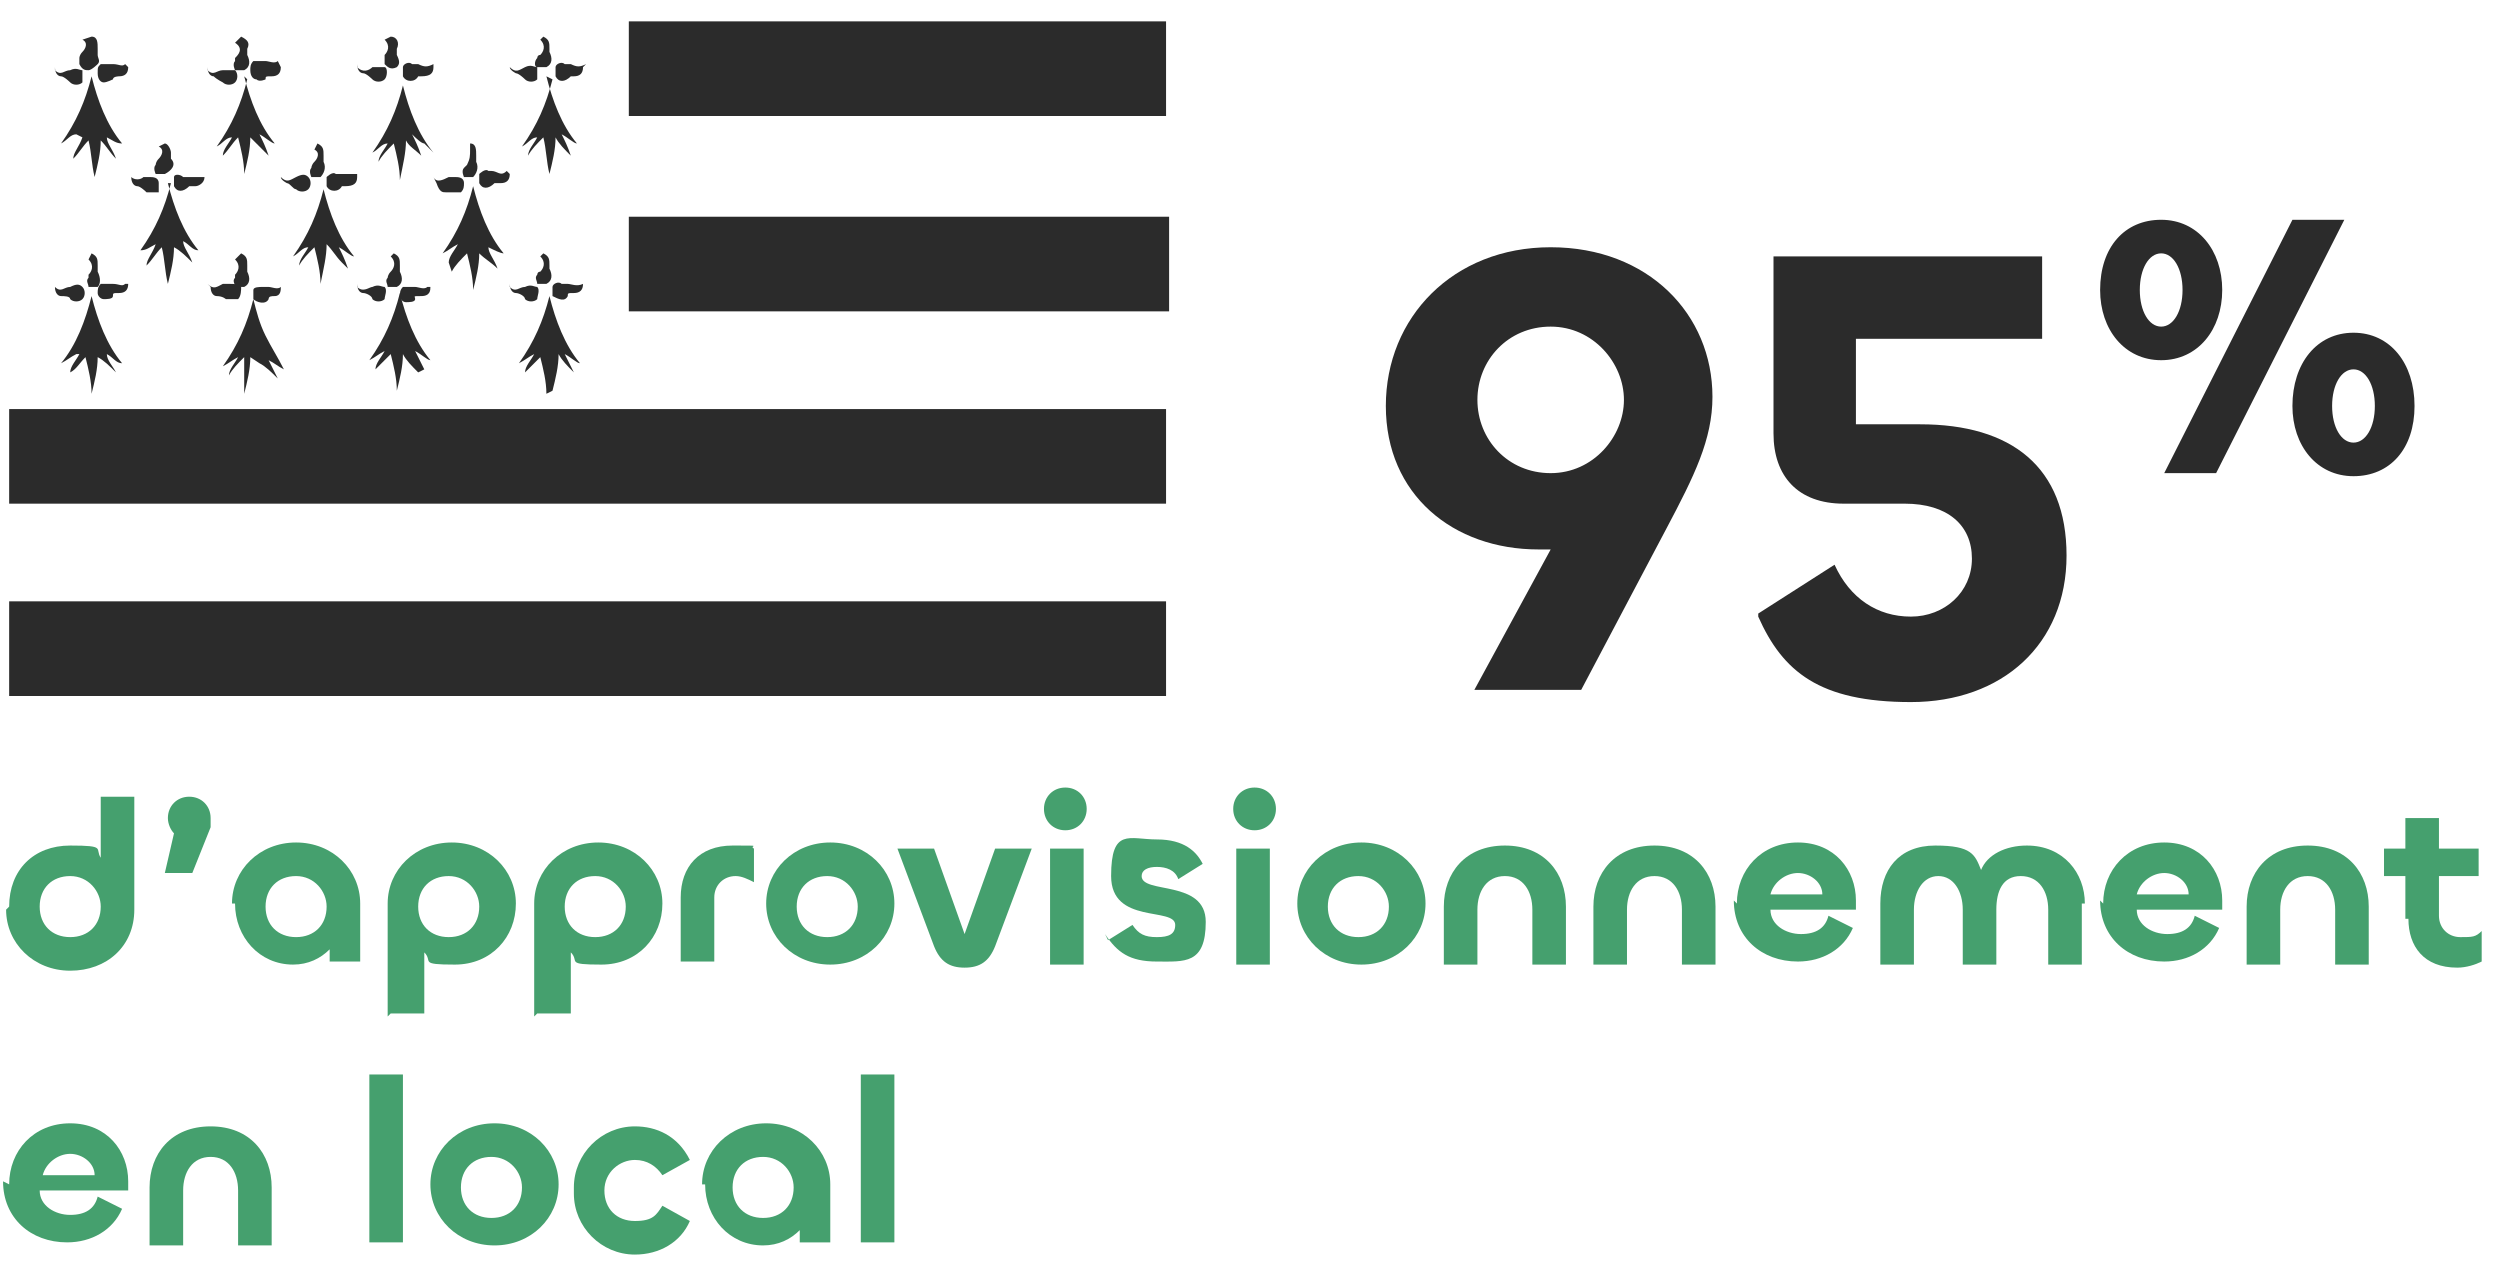<svg xmlns="http://www.w3.org/2000/svg" id="Calque_1" data-name="Calque 1" viewBox="0 0 81.9 41.3"><defs><style>      .cls-1 {        fill: #45a06e;      }      .cls-1, .cls-2 {        stroke-width: 0px;      }      .cls-3 {        isolation: isolate;      }      .cls-2 {        fill: #2b2b2b;      }    </style></defs><g><g class="cls-3"><g class="cls-3"><path class="cls-2" d="M56.1,13c0,1.4-.6,2.6-1.5,4.3l-2.8,5.3h-3.5l2.5-4.6c-.1,0-.3,0-.4,0-2.8,0-5-1.8-5-4.7s2.2-5.2,5.4-5.2,5.3,2.2,5.3,4.9ZM48.4,13.1c0,1.3,1,2.4,2.4,2.4s2.4-1.2,2.4-2.4-1-2.4-2.4-2.4-2.4,1.1-2.4,2.4Z"></path><path class="cls-2" d="M57.6,20.1l2.5-1.6c.5,1.1,1.4,1.7,2.5,1.7s2-.8,2-1.9-.8-1.8-2.2-1.8h-2c-1.5,0-2.3-.9-2.3-2.3v-5.8h8.8v2.7h-6.1v2.8h2.1c3,0,4.8,1.4,4.8,4.3s-2.1,4.8-5.1,4.8-4.2-1-5-2.8ZM60.8,13.8h0s0,0,0,0Z"></path></g></g><g class="cls-3"><g class="cls-3"><path class="cls-2" d="M68.8,9.5c0-1.4.8-2.3,2-2.3s2,1,2,2.3-.8,2.3-2,2.3-2-1-2-2.3ZM71.5,9.5c0-.7-.3-1.2-.7-1.2s-.7.5-.7,1.2.3,1.2.7,1.2.7-.5.7-1.2ZM70.9,15.5l4.2-8.3h1.7l-4.2,8.3h-1.8ZM75.1,13.3c0-1.4.8-2.4,2-2.4s2,1,2,2.4-.8,2.3-2,2.3-2-1-2-2.3ZM77.8,13.3c0-.7-.3-1.2-.7-1.2s-.7.5-.7,1.2.3,1.2.7,1.2.7-.5.7-1.2Z"></path></g></g><g class="cls-3"><g class="cls-3"><path class="cls-1" d="M.3,29.7c0-1.2.8-2,2-2s.8.1,1,.4v-2h1.1v3.7c0,1.2-.9,2-2.1,2s-2.1-.9-2.1-2ZM3.3,29.7c0-.5-.4-1-1-1s-1,.4-1,1,.4,1,1,1,1-.4,1-1Z"></path><path class="cls-1" d="M5.4,28.6l.3-1.3c-.1-.1-.2-.3-.2-.5,0-.4.3-.7.7-.7s.7.3.7.7,0,.2,0,.3l-.6,1.5h-.7Z"></path><path class="cls-1" d="M7.6,29.6c0-1.1.9-2,2.1-2s2.1.9,2.1,2v1.9h-1v-.4c-.3.3-.7.5-1.2.5-1.1,0-1.9-.9-1.9-2ZM10.7,29.7c0-.5-.4-1-1-1s-1,.4-1,1,.4,1,1,1,1-.4,1-1Z"></path><path class="cls-1" d="M12.7,33.3v-3.7c0-1.1.9-2,2.1-2s2.1.9,2.1,2-.8,2-2,2-.7-.1-1-.4v2h-1.1ZM15.7,29.7c0-.5-.4-1-1-1s-1,.4-1,1,.4,1,1,1,1-.4,1-1Z"></path><path class="cls-1" d="M17.5,33.3v-3.7c0-1.1.9-2,2.1-2s2.1.9,2.1,2-.8,2-2,2-.7-.1-1-.4v2h-1.1ZM20.5,29.7c0-.5-.4-1-1-1s-1,.4-1,1,.4,1,1,1,1-.4,1-1Z"></path></g><g class="cls-3"><path class="cls-1" d="M22.3,31.6v-2.2c0-1,.6-1.7,1.7-1.7s.5,0,.7.1v1.1c-.2-.1-.4-.2-.6-.2-.4,0-.7.3-.7.7v2.1h-1.1Z"></path></g><g class="cls-3"><path class="cls-1" d="M25.1,29.6c0-1.1.9-2,2.1-2s2.1.9,2.1,2-.9,2-2.1,2-2.1-.9-2.1-2ZM28.1,29.7c0-.5-.4-1-1-1s-1,.4-1,1,.4,1,1,1,1-.4,1-1Z"></path></g><g class="cls-3"><path class="cls-1" d="M29.4,27.8h1.2l1,2.8,1-2.8h1.2l-1.2,3.2c-.2.5-.5.7-1,.7s-.8-.2-1-.7l-1.2-3.2ZM31.6,30.6h0,0Z"></path><path class="cls-1" d="M34.2,26.5c0-.4.3-.7.7-.7s.7.3.7.7-.3.7-.7.7-.7-.3-.7-.7ZM35.5,27.8v3.8h-1.1v-3.8h1.1Z"></path><path class="cls-1" d="M36.3,30.8l.8-.5c.2.3.4.4.8.4s.6-.1.6-.4c0-.6-2.1,0-2.1-1.6s.6-1.2,1.5-1.2,1.3.4,1.5.8l-.8.5c-.1-.3-.4-.4-.7-.4s-.5.1-.5.3c0,.6,2.1.1,2.1,1.5s-.7,1.3-1.6,1.3-1.3-.3-1.7-.9Z"></path><path class="cls-1" d="M40.4,26.5c0-.4.3-.7.7-.7s.7.3.7.7-.3.7-.7.7-.7-.3-.7-.7ZM41.6,27.8v3.8h-1.1v-3.8h1.1Z"></path><path class="cls-1" d="M42.5,29.6c0-1.1.9-2,2.1-2s2.1.9,2.1,2-.9,2-2.1,2-2.1-.9-2.1-2ZM45.5,29.7c0-.5-.4-1-1-1s-1,.4-1,1,.4,1,1,1,1-.4,1-1Z"></path><path class="cls-1" d="M48.4,29.8v1.8h-1.1v-1.9c0-1.1.7-2,2-2s2,.9,2,2v1.9h-1.1v-1.8c0-.6-.3-1.1-.9-1.1s-.9.5-.9,1.1Z"></path><path class="cls-1" d="M53.3,29.8v1.8h-1.1v-1.9c0-1.1.7-2,2-2s2,.9,2,2v1.9h-1.1v-1.8c0-.6-.3-1.1-.9-1.1s-.9.5-.9,1.1Z"></path><path class="cls-1" d="M56.9,29.6c0-1.1.8-2,2-2s1.9.9,1.9,1.9v.3h-2.8c0,.5.5.8,1,.8s.8-.2.9-.6l.8.4c-.3.7-1,1.1-1.8,1.1-1.2,0-2.1-.8-2.1-2ZM59.7,29.3c0-.4-.4-.7-.8-.7s-.8.3-.9.7h1.7Z"></path><path class="cls-1" d="M68.2,29.6v2h-1.1v-1.8c0-.6-.3-1.1-.9-1.1s-.8.5-.8,1.1v1.8h-1.1v-1.8c0-.6-.3-1.1-.8-1.1s-.8.5-.8,1.1v1.8h-1.1v-2c0-1.1.6-1.9,1.8-1.9s1.3.3,1.5.8c.2-.5.8-.8,1.5-.8,1.2,0,1.9.9,1.9,1.9Z"></path><path class="cls-1" d="M68.9,29.6c0-1.1.8-2,2-2s1.9.9,1.9,1.9v.3h-2.8c0,.5.5.8,1,.8s.8-.2.9-.6l.8.4c-.3.7-1,1.1-1.8,1.1-1.2,0-2.1-.8-2.1-2ZM71.7,29.3c0-.4-.4-.7-.8-.7s-.8.3-.9.7h1.7Z"></path><path class="cls-1" d="M74.7,29.8v1.8h-1.1v-1.9c0-1.1.7-2,2-2s2,.9,2,2v1.9h-1.1v-1.8c0-.6-.3-1.1-.9-1.1s-.9.5-.9,1.1Z"></path><path class="cls-1" d="M78.8,30.1v-1.4h-.7v-.9h.7v-1h1.1v1h1.3v.9h-1.3v1.3c0,.4.3.7.7.7s.5,0,.7-.2v1c-.2.1-.5.2-.8.2-1.1,0-1.6-.7-1.6-1.6Z"></path></g><g class="cls-3"><path class="cls-1" d="M.3,38.8c0-1.1.8-2,2-2s1.9.9,1.9,1.9v.3H1.3c0,.5.5.8,1,.8s.8-.2.9-.6l.8.4c-.3.7-1,1.1-1.8,1.1-1.2,0-2.1-.8-2.1-2ZM3.1,38.5c0-.4-.4-.7-.8-.7s-.8.3-.9.7h1.7Z"></path><path class="cls-1" d="M6,39v1.8h-1.1v-1.9c0-1.1.7-2,2-2s2,.9,2,2v1.9h-1.1v-1.8c0-.6-.3-1.1-.9-1.1s-.9.5-.9,1.1Z"></path><path class="cls-1" d="M13.2,35.2v5.5h-1.1v-5.5h1.1Z"></path><path class="cls-1" d="M14.1,38.8c0-1.1.9-2,2.1-2s2.1.9,2.1,2-.9,2-2.1,2-2.1-.9-2.1-2ZM17.1,38.9c0-.5-.4-1-1-1s-1,.4-1,1,.4,1,1,1,1-.4,1-1Z"></path><path class="cls-1" d="M18.8,38.9c0-1.1.9-2,2-2,.7,0,1.4.3,1.8,1.1l-.9.5c-.2-.3-.5-.5-.9-.5-.5,0-1,.4-1,1s.4,1,1,1,.7-.2.9-.5l.9.5c-.3.7-1,1.1-1.8,1.1-1.1,0-2-.9-2-2Z"></path><path class="cls-1" d="M23,38.8c0-1.1.9-2,2.1-2s2.1.9,2.1,2v1.9h-1v-.4c-.3.3-.7.5-1.2.5-1.1,0-1.9-.9-1.9-2ZM26,38.9c0-.5-.4-1-1-1s-1,.4-1,1,.4,1,1,1,1-.4,1-1Z"></path><path class="cls-1" d="M29.3,35.2v5.5h-1.1v-5.5h1.1Z"></path></g></g><g id="wIntpK"><g><path class="cls-2" d="M8.2,11.7c0,.4-.1.8-.2,1.2h0c0-.1,0-.3,0-.4,0-.1,0-.3,0-.4s0-.3,0-.4c-.2.2-.4.4-.5.6,0,0,0,0,0,0,0-.2.2-.4.3-.6-.2.1-.3.2-.5.3,0,0,0,0,0,0,.5-.7.8-1.4,1-2.2.1.4.2.8.4,1.2s.4.7.6,1.1c-.2-.1-.3-.2-.5-.3.1.2.2.4.3.6,0,0,0,0,0,0-.2-.2-.4-.4-.6-.5h0Z"></path><path class="cls-2" d="M8,2.5c.2.8.5,1.6,1,2.2,0,0,0,0,0,0-.1,0-.3-.2-.5-.3.1.2.2.4.3.7,0,0,0,0,0,0-.2-.2-.4-.4-.6-.6,0,.4-.1.8-.2,1.2h0c0-.4-.1-.8-.2-1.2-.2.2-.3.4-.5.6,0,0,0,0,0,0,0-.2.2-.4.3-.6-.2,0-.3.2-.5.3h0c.5-.7.8-1.4,1-2.2h0Z"></path><path class="cls-2" d="M13.7,12.2c-.2-.2-.4-.4-.5-.6,0,.4-.1.8-.2,1.2h0c0-.4-.1-.8-.2-1.2-.2.2-.4.4-.5.5,0,0,0,0,0,0,0-.2.2-.4.3-.6-.2.1-.3.2-.5.3h0c.5-.7.8-1.4,1-2.2.2.8.5,1.6,1,2.2,0,0,0,0,0,0-.1,0-.3-.2-.5-.3.1.2.2.4.3.6,0,0,0,0,0,0h0Z"></path><path class="cls-2" d="M13.9,4.7c-.1,0-.3-.2-.4-.3.1.2.2.4.3.7h0c-.2-.2-.4-.3-.5-.5,0,.4-.1.8-.2,1.3h0c0-.4-.1-.8-.2-1.2-.2.2-.4.4-.5.6,0,0,0,0,0,0,0-.2.2-.4.3-.6-.2,0-.3.2-.5.3,0,0,0,0,0,0,.5-.7.8-1.4,1-2.2.2.8.5,1.6,1,2.2,0,0,0,0,0,0h0Z"></path><path class="cls-2" d="M2.5,11.6c-.2.1-.3.2-.5.3,0,0,0,0,0,0,.5-.6.8-1.4,1-2.2.2.8.5,1.6,1,2.2,0,0,0,0,0,0-.2,0-.3-.2-.5-.3,0,.2.2.4.3.6,0,0,0,0,0,0-.2-.2-.4-.4-.6-.5,0,.4-.1.8-.2,1.2h0c0-.4-.1-.8-.2-1.2-.2.2-.3.4-.5.5,0,0,0,0,0,0,0-.2.2-.4.3-.6h0Z"></path><path class="cls-2" d="M17.9,12.9c0-.4-.1-.8-.2-1.2-.2.2-.4.4-.5.5,0,0,0,0,0,0,0-.2.2-.4.3-.6-.2.1-.3.2-.5.3h0c.5-.7.8-1.4,1-2.2.2.8.5,1.6,1,2.2,0,0,0,0,0,0-.1,0-.3-.2-.5-.3.1.2.2.4.3.6,0,0,0,0,0,0-.2-.2-.4-.4-.5-.6,0,.4-.1.8-.2,1.2h0Z"></path><path class="cls-2" d="M17.9,2.5c.2.8.5,1.6,1,2.2,0,0,0,0,0,0-.1,0-.3-.2-.5-.3.1.2.2.4.3.7,0,0,0,0,0,0-.2-.2-.4-.4-.5-.6,0,.4-.1.8-.2,1.2h0c-.1-.4-.1-.8-.2-1.2-.2.2-.4.4-.5.6,0,0,0,0,0,0,0-.2.2-.4.3-.6-.2,0-.3.2-.5.3,0,0,0,0,0,0,.5-.7.8-1.4,1-2.2Z"></path><path class="cls-2" d="M2.5,4.4c-.2,0-.3.2-.5.3,0,0,0,0,0,0,.5-.7.8-1.4,1-2.2.2.8.5,1.6,1,2.2h0c-.2,0-.3-.1-.5-.2,0,.2.2.4.3.7,0,0,0,0,0,0-.2-.2-.3-.4-.5-.6,0,.4-.1.8-.2,1.2h0c-.1-.4-.1-.8-.2-1.2-.2.2-.3.4-.5.6h0c0-.2.2-.4.3-.7Z"></path><path class="cls-2" d="M5.5,6c.2.8.5,1.6,1,2.2,0,0,0,0,0,0-.2,0-.3-.2-.5-.3,0,.2.2.4.3.7-.2-.2-.4-.4-.6-.5,0,.4-.1.8-.2,1.2h0c-.1-.4-.1-.8-.2-1.2-.2.2-.3.4-.5.6h0c0-.2.2-.4.3-.7-.2.1-.3.2-.5.2,0,0,0,0,0,0,.5-.7.8-1.4,1-2.2h0Z"></path><path class="cls-2" d="M14.7,8.6c0-.2.2-.4.3-.6-.2.1-.3.2-.5.3h0c.5-.7.8-1.4,1-2.2.2.8.5,1.6,1,2.2h0c-.1,0-.3-.1-.5-.2,0,.2.2.4.3.7,0,0,0,0,0,0-.2-.2-.4-.3-.6-.5,0,.4-.1.8-.2,1.2h0c0-.4-.1-.8-.2-1.2-.2.2-.4.4-.5.6,0,0,0,0,0,0h0Z"></path><path class="cls-2" d="M11.2,8.6c-.2-.2-.3-.4-.5-.6,0,.4-.1.8-.2,1.3h0c0-.4-.1-.8-.2-1.2-.2.2-.4.4-.5.6,0,0,0,0,0,0,0-.2.2-.4.3-.6-.2,0-.3.2-.5.3h0c.5-.7.8-1.4,1-2.2.2.8.5,1.6,1,2.2h0c-.1,0-.3-.2-.5-.3.1.2.2.4.3.7,0,0,0,0,0,0h0Z"></path><path class="cls-2" d="M6.7,5.8c0,.2-.2.3-.3.3,0,0-.1,0-.2,0-.2.2-.4.2-.5,0,0-.1,0-.2,0-.3s.2-.1.3,0c0,0,.1,0,.2,0,.2,0,.3,0,.5,0h0Z"></path><path class="cls-2" d="M6.8,2.3c.2.2.3,0,.5,0,.2,0,.3,0,.4,0,.1.1.1.3,0,.4-.1.1-.3.1-.4,0,0,0-.2-.1-.3-.2-.1,0-.2-.1-.2-.3h0Z"></path><path class="cls-2" d="M6.8,9.3c.2.2.3.1.5,0,0,0,.1,0,.2,0,.2,0,.3,0,.4.1,0,.1,0,.3-.1.4-.1,0-.3,0-.4,0,0,0-.1-.1-.3-.1-.1,0-.2-.1-.2-.3Z"></path><path class="cls-2" d="M11.7,2.2c.2.2.4.1.5,0,.2,0,.3,0,.4,0s.1.3,0,.4c-.1.1-.3.1-.4,0,0,0-.2-.2-.3-.2s-.2-.1-.2-.3h0Z"></path><path class="cls-2" d="M17.8,1.2c.2.1.2.2.2.4,0,0,0,.1,0,.1.1.2.1.4-.1.5-.1,0-.2,0-.3,0s-.1-.2,0-.3c0,0,0-.1.1-.1.1-.1.2-.3,0-.5h0Z"></path><path class="cls-2" d="M17.8,8.3c.2.1.2.2.2.4,0,0,0,.1,0,.1.1.2.1.4-.1.5-.1,0-.2,0-.3,0,0-.1-.1-.2,0-.3,0,0,0-.1.1-.1.1-.1.2-.3,0-.5h0Z"></path><path class="cls-2" d="M11.7,9.4c.2.2.4,0,.5,0,.2-.1.3,0,.4,0,.1.1,0,.3,0,.4-.1.1-.3.1-.4,0,0-.1-.2-.2-.3-.2-.1,0-.2-.1-.2-.3h0Z"></path><path class="cls-2" d="M16.7,2.2c.2.2.3.1.5,0,.2-.1.3,0,.4,0,0,.1,0,.3,0,.4-.1.1-.3.1-.4,0,0,0-.2-.2-.3-.2,0,0-.2-.1-.2-.2,0,0,0,0,0,0Z"></path><path class="cls-2" d="M3,1.2c.2,0,.2.2.2.4,0,0,0,.1,0,.2,0,.1.1.2,0,.3,0,0-.2.2-.3.2-.1,0-.2,0-.3-.2,0,0,0-.2,0-.2,0,0,0-.1.1-.2.1-.1.2-.3,0-.4h0Z"></path><path class="cls-2" d="M3,8.3c.2.1.2.2.2.4,0,0,0,.1,0,.2.1.2.1.4,0,.5-.1,0-.2,0-.3,0,0-.1-.1-.2,0-.3,0,0,0-.1,0-.1.1-.1.2-.3,0-.5h0Z"></path><path class="cls-2" d="M12.9,8.3c.2.1.2.2.2.4,0,0,0,.1,0,.2.1.2.1.4-.1.5-.1,0-.2,0-.3,0,0-.1-.1-.2,0-.3,0,0,0-.1.1-.2.1-.1.2-.3,0-.5h0Z"></path><path class="cls-2" d="M16.7,9.4c.2.2.3,0,.5,0,.2-.1.3,0,.4,0,.1.1,0,.3,0,.4-.1.1-.3.1-.4,0,0-.1-.2-.2-.3-.2-.1,0-.2-.1-.2-.3h0Z"></path><path class="cls-2" d="M12.8,1.2c.2,0,.3.2.2.4,0,0,0,.1,0,.2.1.2.1.3,0,.4-.2.1-.3,0-.4-.1,0,0,0-.2,0-.2,0,0,0-.1,0-.1.1-.1.2-.3,0-.5Z"></path><path class="cls-2" d="M15.4,4.7c.2,0,.2.2.2.4,0,0,0,.1,0,.2.1.2,0,.4-.1.5-.1,0-.2,0-.3,0,0,0-.1-.2,0-.3,0,0,0,0,.1-.1.1-.2.1-.3.1-.5h0Z"></path><path class="cls-2" d="M5.4,4.7c.1,0,.2.2.2.3,0,0,0,.2,0,.2.2.2,0,.4-.2.5-.1,0-.2,0-.3,0,0,0-.1-.2,0-.3,0,0,0-.1.1-.2.1-.1.2-.3,0-.4Z"></path><path class="cls-2" d="M16.7,5.7c0,.2-.1.3-.3.3,0,0-.1,0-.2,0-.2.2-.4.2-.5,0,0-.1,0-.2,0-.3,0,0,.2-.2.3-.1,0,0,0,0,.1,0,.2,0,.3.2.5,0h0Z"></path><path class="cls-2" d="M1.8,2.3c.2.2.3,0,.5,0,.2-.1.3,0,.4,0,0,.1,0,.3,0,.4-.1.1-.3.1-.4,0,0,0-.2-.2-.3-.2-.1,0-.2-.1-.2-.3h0Z"></path><path class="cls-2" d="M1.8,9.4c.2.2.3,0,.5,0,.2-.1.3-.1.4,0,.1.1.1.3,0,.4-.1.1-.3.1-.4,0,0-.1-.2-.1-.3-.1-.1,0-.2-.1-.2-.3h0Z"></path><path class="cls-2" d="M9.2,2.2c0,.2-.1.3-.3.3s-.2,0-.2.1c0,0-.2.1-.3,0-.1,0-.2-.1-.2-.3,0-.1,0-.2.1-.3,0,0,.2,0,.2,0,0,0,.1,0,.2,0,.1,0,.3.1.4,0h0Z"></path><path class="cls-2" d="M4.2,2.2c0,.2-.1.3-.3.3,0,0-.2,0-.2.1,0,0-.2.1-.3.1-.1,0-.2-.1-.2-.3s0-.2.1-.3c0,0,.2,0,.2,0,0,0,.1,0,.2,0,.2,0,.3.1.4,0h0Z"></path><path class="cls-2" d="M10.4,4.7c.2.1.2.2.2.4,0,0,0,.1,0,.2.1.2,0,.4-.1.5-.1,0-.2,0-.3,0,0,0-.1-.2,0-.3,0,0,0-.1.1-.2.1-.1.2-.3,0-.4h0Z"></path><path class="cls-2" d="M19.1,2.2c0,.2-.1.3-.3.3,0,0-.1,0-.1,0-.2.2-.4.2-.5,0,0,0,0-.2,0-.3,0-.1.2-.2.3-.1,0,0,.1,0,.2,0,.2.1.3.1.5,0h0Z"></path><path class="cls-2" d="M4.2,9.3c0,.2-.1.3-.3.3s-.2,0-.2.1c0,.1-.2.1-.3.1s-.2-.1-.2-.2c0-.1,0-.2.1-.3,0,0,.2,0,.2,0,0,0,.1,0,.2,0,.2,0,.3.1.4,0h0Z"></path><path class="cls-2" d="M9.2,9.4c0,.1,0,.3-.2.3-.1,0-.2,0-.2.1-.1.2-.4.1-.5,0,0-.1,0-.2,0-.3,0-.1.2-.1.3-.1,0,0,.1,0,.2,0,.1,0,.3.1.4,0h0Z"></path><path class="cls-2" d="M19.1,9.3c0,.2-.1.3-.3.3s-.2,0-.2.1c-.1.2-.3.1-.5,0,0-.1,0-.2,0-.3s.2-.2.3-.1c0,0,.1,0,.2,0,.1,0,.3.1.5,0Z"></path><path class="cls-2" d="M14.2,5.8c.1.2.3.1.5,0,0,0,.1,0,.2,0,.1,0,.3,0,.3.2,0,.1,0,.2-.1.3-.1,0-.2,0-.3,0,0,0,0,0,0,0,0,0-.1,0-.2,0-.1,0-.2,0-.3-.3Z"></path><path class="cls-2" d="M14.1,9.4c0,.1,0,.3-.3.3s-.2,0-.2.1c0,.1-.2.1-.3.1-.1,0-.2-.1-.2-.2s0-.2.1-.3c0,0,.2,0,.2,0,0,0,.1,0,.2,0,.1,0,.3.1.4,0Z"></path><path class="cls-2" d="M7.9,8.3c.2.1.2.2.2.4,0,0,0,.1,0,.2.1.2.1.4-.1.5-.1,0-.2,0-.3,0,0-.1-.1-.2,0-.3,0,0,0,0,0-.1.1-.1.2-.3,0-.5h0Z"></path><path class="cls-2" d="M7.9,1.2c.2.1.3.2.2.4,0,0,0,.1,0,.2.1.2.1.4-.1.5-.1,0-.2,0-.3,0,0,0-.1-.2,0-.3,0,0,0,0,0-.1.1-.1.3-.3,0-.5h0Z"></path><path class="cls-2" d="M14.2,2.2c0,.2-.1.3-.4.3,0,0-.1,0-.1,0-.1.2-.4.2-.5,0,0-.1,0-.2,0-.3s.2-.2.3-.1c0,0,.1,0,.2,0,.2.1.3.1.5,0h0Z"></path><path class="cls-2" d="M11.7,5.8c0,.2-.1.3-.4.3,0,0-.1,0-.1,0-.1.2-.4.2-.5,0,0-.1,0-.2,0-.3,0,0,.2-.2.3-.1,0,0,.1,0,.2,0,.2,0,.3,0,.5,0h0Z"></path><path class="cls-2" d="M4.3,5.8c.1.1.3.1.4,0,0,0,.1,0,.2,0,.1,0,.3,0,.3.2,0,.1,0,.3,0,.3-.1,0-.3,0-.4,0,0,0-.2-.2-.3-.2-.1,0-.2-.1-.2-.3h0Z"></path><path class="cls-2" d="M9.2,5.8c.2.2.3.1.5,0,.2-.1.3-.1.4,0,.1.1.1.3,0,.4s-.3.1-.4,0c-.1,0-.2-.2-.3-.2,0,0-.2-.1-.2-.2,0,0,0,0,0,0h0Z"></path></g></g></g><path class="cls-2" d="M.3,13.4h37.9v3.1H.5c0,0-.2,0-.2,0v-3.2h0Z"></path><path class="cls-2" d="M.3,19.7h37.9v3.1H.3v-3.2h0Z"></path><path class="cls-2" d="M20.6.7h17.6v3.1h-17.6V.7Z"></path><path class="cls-2" d="M20.6,10.2v-3.1h17.7v3.1h-17.7Z"></path></svg>